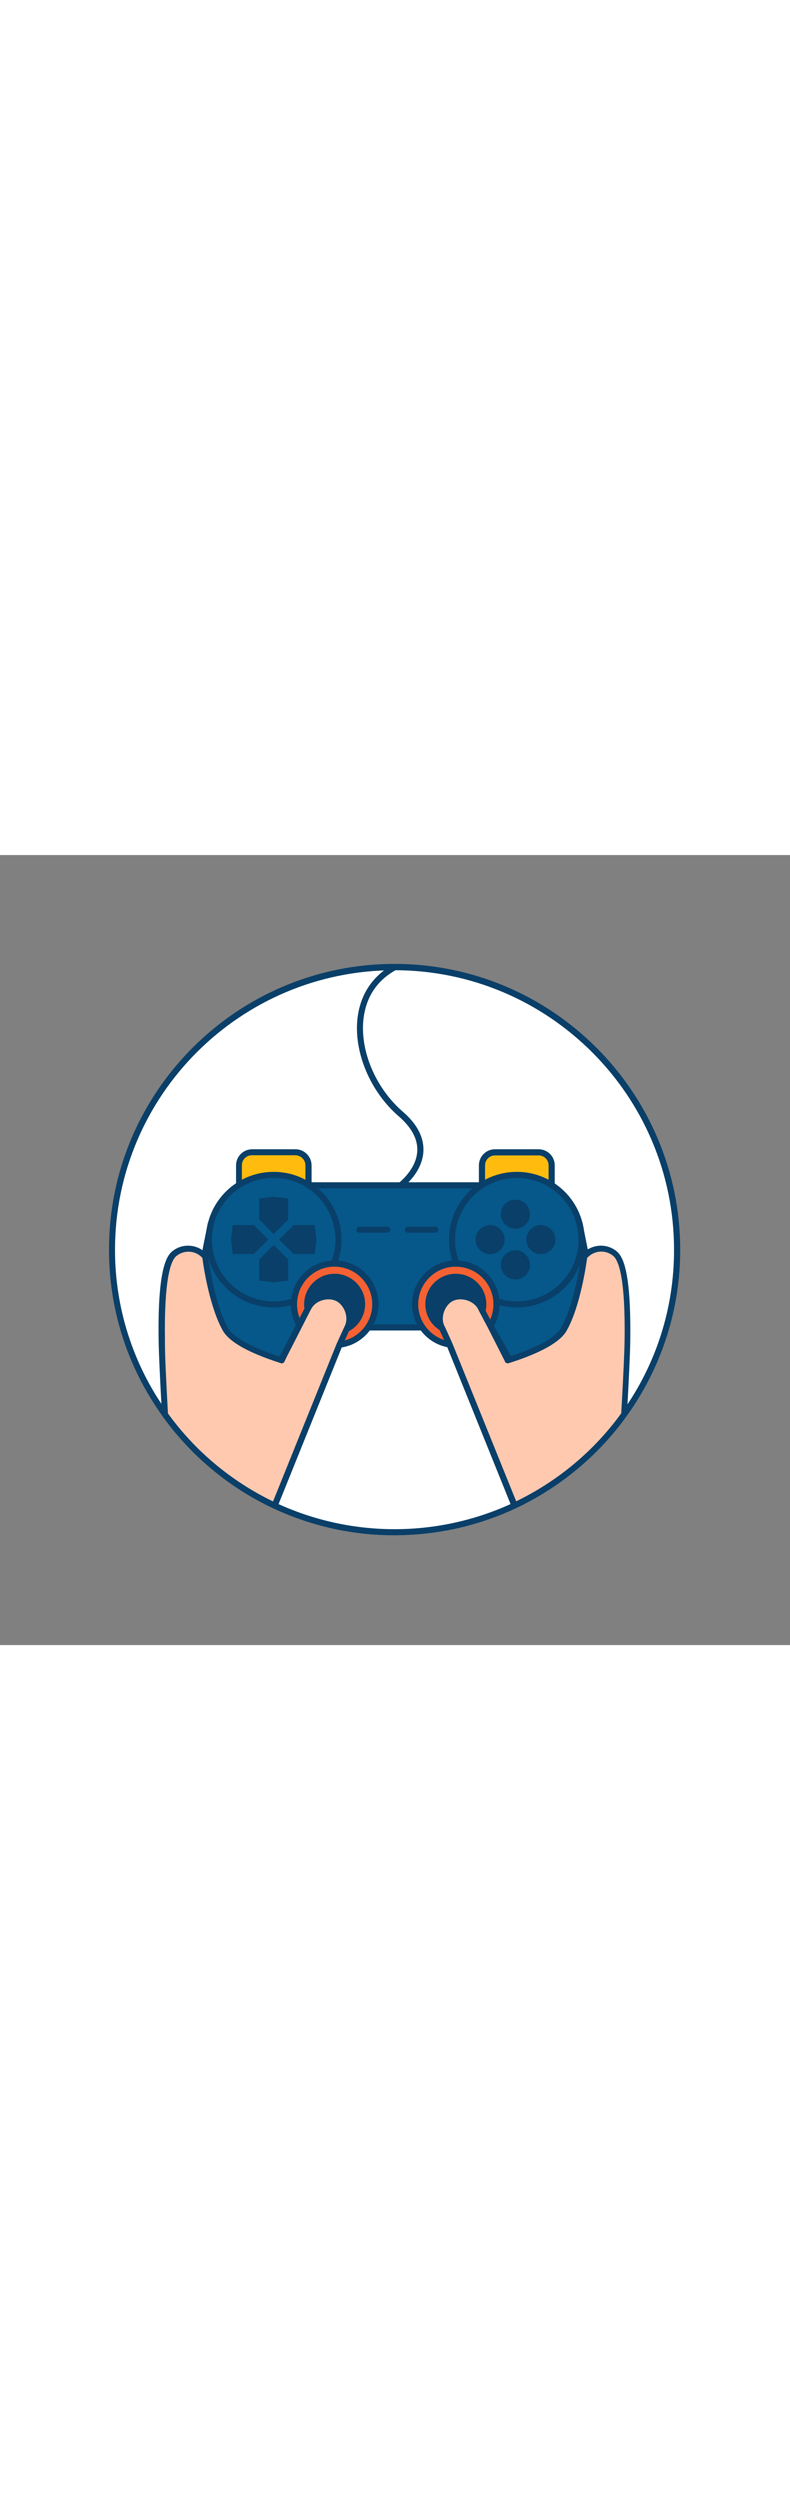 <svg version="1.1" id="Layer_1" xmlns="http://www.w3.org/2000/svg" xmlns:xlink="http://www.w3.org/1999/xlink" x="0px" y="0px" viewBox="0 0 500 500" style="width: 158px;" xml:space="preserve" data-imageid="gaming-32" imageName="Gaming" class="illustrations_image">
<rect x="0" y="0" width="500" height="500" fill="#808080" stroke="none"/>
<style type="text/css">
	.st0_gaming-32{fill:#FFFFFF;}
	.st1_gaming-32{fill:#093F68;}
	.st2_gaming-32{fill:#68E1FD;}
	.st3_gaming-32{fill:#FFBC0E;}
	.st4_gaming-32{fill:#F56132;}
	.st5_gaming-32{fill:#FFC9B0;}
</style>
<g id="line_gaming-32">
	<path class="st0_gaming-32" d="M428.5,249.7c0,98.8-80.1,178.8-178.8,178.8c-57.6,0-111.7-27.8-145.3-74.6l0,0c-57.6-80.2-39.2-192,41-249.6&#10;&#9;&#9;c30.4-21.8,66.9-33.6,104.3-33.6C348.5,70.9,428.5,150.9,428.5,249.7z"/>
	<path class="st1_gaming-32" d="M249.7,430.5c-26.5,0.1-52.7-5.8-76.7-17c-27.9-13.1-52.1-33.2-70.1-58.3c0-0.1-0.1-0.1-0.1-0.2&#10;&#9;&#9;c-22.1-30.7-33.9-67.5-33.8-105.3C68.9,150,150,68.9,249.7,68.9S430.5,150,430.5,249.7c0.1,37.8-11.8,74.7-33.9,105.4&#10;&#9;&#9;c-18,25.1-42.2,45.1-70.1,58.3C302.4,424.7,276.2,430.5,249.7,430.5z M106.1,353.1c17.7,24.5,41.2,44,68.5,56.9&#10;&#9;&#9;c47.6,22.2,102.6,22.2,150.2,0c27.4-12.9,51-32.5,68.6-57c21.7-30,33.3-66.1,33.2-103.2c0-97.6-79.4-176.9-176.9-176.9&#10;&#9;&#9;S72.8,152.1,72.8,249.7c-0.1,37,11.5,73.1,33.2,103.2l0,0C106,352.9,106.1,353,106.1,353.1z"/>
</g>
<g id="gaming_gaming-32">
	<rect x="185.4" y="209" class="st2_gaming-32 targetColor" width="145.4" height="90" style="fill: rgb(6, 87, 138);"/>
	<path class="st1_gaming-32" d="M330.8,300.9H185.4c-1.1,0-1.9-0.8-1.9-1.9c0,0,0,0,0,0v-90c0-1.1,0.9-1.9,1.9-1.9c0,0,0,0,0,0h145.4&#10;&#9;&#9;c1.1,0,1.9,0.8,1.9,1.9c0,0,0,0,0,0v90C332.7,300.1,331.9,300.9,330.8,300.9C330.8,300.9,330.8,300.9,330.8,300.9z M187.3,297.1&#10;&#9;&#9;h141.6v-86.2H187.3V297.1z"/>
	<path class="st2_gaming-32 targetColor" d="M133.4,233.4c0,0-15.8,76-16.3,97.1s28.8,33,43,15.9s51.6-89.1,51.6-89.1L133.4,233.4z" style="fill: rgb(6, 87, 138);"/>
	<path class="st1_gaming-32" d="M142.7,356.6c-3.4,0-6.9-0.7-10.1-1.9c-10.8-4.1-17.7-13.6-17.4-24.2c0.6-21,15.7-94.3,16.3-97.4&#10;&#9;&#9;c0.1-0.5,0.4-1,0.9-1.3c0.5-0.3,1-0.3,1.6-0.2l78.3,24c0.5,0.2,1,0.6,1.2,1.1c0.2,0.5,0.2,1.1-0.1,1.6&#10;&#9;&#9;c-1.5,2.9-37.7,72.4-51.9,89.4C157,353.4,150,356.6,142.7,356.6z M134.9,235.9c-2.5,12.3-15.3,76-15.8,94.7&#10;&#9;&#9;c-0.2,9,5.6,17,14.9,20.5c7.3,2.8,17.6,2.7,24.7-5.8c12.6-15.1,44.1-74.8,50.4-86.7L134.9,235.9z"/>
	<path class="st3_gaming-32" d="M159.6,188.1h27.3c4.6,0,8.4,3.8,8.4,8.4v21.2l0,0h-44l0,0v-21.2C151.3,191.9,155,188.1,159.6,188.1z"/>
	<path class="st1_gaming-32" d="M195.3,219.7h-44c-1.1,0-1.9-0.9-1.9-1.9c0,0,0,0,0,0v-21.4c0-5.6,4.5-10.2,10.2-10.2H187&#10;&#9;&#9;c5.6,0,10.2,4.6,10.2,10.2v21.4C197.2,218.8,196.3,219.6,195.3,219.7z M153.1,215.8h40.2v-19.4c0-3.5-2.8-6.3-6.3-6.4c0,0,0,0,0,0&#10;&#9;&#9;h-27.6c-3.5,0-6.3,2.8-6.3,6.3V215.8z"/>
	<circle class="st2_gaming-32 targetColor" cx="173.2" cy="243.4" r="41" style="fill: rgb(6, 87, 138);"/>
	<path class="st1_gaming-32" d="M173.2,286.3c-23.7,0-42.9-19.2-42.9-42.9s19.2-42.9,42.9-42.9s42.9,19.2,42.9,42.9l0,0&#10;&#9;&#9;C216.1,267.1,196.9,286.3,173.2,286.3z M173.2,204.3c-21.6,0-39.1,17.5-39.1,39.1s17.5,39.1,39.1,39.1s39.1-17.5,39.1-39.1&#10;&#9;&#9;c0,0,0,0,0,0C212.3,221.8,194.8,204.3,173.2,204.3L173.2,204.3z"/>
	<circle class="st4_gaming-32" cx="211.8" cy="284.4" r="25.8"/>
	<path class="st1_gaming-32" d="M211.8,312c-15.3,0-27.7-12.4-27.7-27.7c0-15.3,12.4-27.7,27.7-27.7c15.3,0,27.7,12.4,27.7,27.7l0,0&#10;&#9;&#9;C239.5,299.7,227.1,312,211.8,312z M211.8,260.5c-13.2,0-23.8,10.7-23.8,23.8c0,13.2,10.7,23.8,23.8,23.8s23.8-10.7,23.8-23.8l0,0&#10;&#9;&#9;C235.6,271.2,224.9,260.6,211.8,260.5L211.8,260.5z"/>
	<circle class="st1_gaming-32" cx="211.8" cy="284.4" r="17.4"/>
	<path class="st1_gaming-32" d="M211.8,303.6c-10.6,0-19.3-8.6-19.3-19.3c0-10.6,8.6-19.3,19.3-19.3c10.6,0,19.3,8.6,19.3,19.3l0,0&#10;&#9;&#9;C231,295,222.4,303.6,211.8,303.6z M211.8,269c-8.5,0-15.4,6.9-15.4,15.4c0,8.5,6.9,15.4,15.4,15.4c8.5,0,15.4-6.9,15.4-15.4&#10;&#9;&#9;C227.2,275.9,220.3,269,211.8,269L211.8,269z"/>
	<polygon class="st1_gaming-32" points="182.4,230.7 173.2,239.9 164.1,230.7 164.1,217.4 173.2,216.3 182.4,217.4 &#9;"/>
	<polygon class="st1_gaming-32" points="182.4,256 173.2,246.8 164.1,256 164.1,269.3 173.2,270.4 182.4,269.3 &#9;"/>
	<polygon class="st1_gaming-32" points="185.9,252.5 176.7,243.4 185.9,234.2 199.1,234.2 200.3,243.4 199.1,252.5 &#9;"/>
	<polygon class="st1_gaming-32" points="160.6,252.5 169.8,243.4 160.6,234.2 147.3,234.2 146.2,243.4 147.3,252.5 &#9;"/>
	<path class="st2_gaming-32 targetColor" d="M366.9,233.4c0,0,15.7,76,16.3,97.1s-28.8,33-43,15.9s-51.7-89.1-51.7-89.1L366.9,233.4z" style="fill: rgb(6, 87, 138);"/>
	<path class="st1_gaming-32" d="M357.6,356.6c-7.3,0-14.3-3.2-18.9-8.9c-14.2-17-50.4-86.5-51.9-89.4c-0.5-0.9-0.1-2.1,0.8-2.6&#10;&#9;&#9;c0.1-0.1,0.2-0.1,0.3-0.1l78.4-24c1-0.3,2.1,0.3,2.4,1.3c0,0.1,0,0.1,0,0.2c0.6,3.1,15.8,76.4,16.4,97.4&#10;&#9;&#9;c0.3,10.6-6.5,20.1-17.4,24.2C364.5,355.9,361.1,356.5,357.6,356.6z M291.3,258.6c6.2,11.9,37.8,71.6,50.4,86.7&#10;&#9;&#9;c7.1,8.5,17.4,8.6,24.7,5.8c9.3-3.5,15.1-11.5,14.9-20.5c-0.5-18.7-13.3-82.4-15.9-94.7L291.3,258.6z"/>
	<path class="st3_gaming-32" d="M349.1,217.7h-44l0,0v-21.2c0-4.6,3.8-8.4,8.4-8.4l0,0h27.2c4.6,0,8.4,3.8,8.4,8.4v0L349.1,217.7L349.1,217.7z&#10;&#9;&#9;"/>
	<path class="st1_gaming-32" d="M349.1,219.7H305c-1.1,0-1.9-0.9-1.9-1.9c0,0,0,0,0,0v-21.4c0-5.6,4.5-10.2,10.2-10.2h27.6&#10;&#9;&#9;c5.6,0,10.2,4.5,10.2,10.2c0,0,0,0,0,0v21.4C351,218.8,350.2,219.7,349.1,219.7C349.1,219.7,349.1,219.7,349.1,219.7z M307,215.8&#10;&#9;&#9;h40.2v-19.4c0-3.5-2.8-6.3-6.3-6.3h-27.6c-3.5,0-6.3,2.8-6.3,6.3L307,215.8z"/>
	<circle class="st2_gaming-32 targetColor" cx="327.1" cy="243.4" r="41" style="fill: rgb(6, 87, 138);"/>
	<path class="st1_gaming-32" d="M327.1,286.3c-23.7,0-42.9-19.2-42.9-42.9s19.2-42.9,42.9-42.9c23.7,0,42.9,19.2,42.9,42.9&#10;&#9;&#9;C370,267.1,350.8,286.3,327.1,286.3z M327.1,204.3c-21.6,0-39.1,17.5-39.1,39.1c0,21.6,17.5,39.1,39.1,39.1&#10;&#9;&#9;c21.6,0,39.1-17.5,39.1-39.1c0,0,0,0,0,0C366.1,221.8,348.6,204.3,327.1,204.3L327.1,204.3z"/>
	<circle class="st4_gaming-32" cx="288.5" cy="284.4" r="25.8"/>
	<path class="st1_gaming-32" d="M288.5,312c-15.3,0-27.7-12.4-27.7-27.7c0-15.3,12.4-27.7,27.7-27.7c15.3,0,27.7,12.4,27.7,27.7c0,0,0,0,0,0&#10;&#9;&#9;C316.2,299.7,303.8,312,288.5,312z M288.5,260.5c-13.2,0-23.8,10.7-23.8,23.8s10.7,23.8,23.8,23.8s23.8-10.7,23.8-23.8v0&#10;&#9;&#9;C312.3,271.2,301.7,260.6,288.5,260.5L288.5,260.5z"/>
	<circle class="st1_gaming-32" cx="288.5" cy="284.4" r="17.4"/>
	<path class="st1_gaming-32" d="M288.5,303.6c-10.6,0-19.3-8.6-19.3-19.3s8.6-19.3,19.3-19.3c10.6,0,19.3,8.6,19.3,19.3c0,0,0,0,0,0&#10;&#9;&#9;C307.8,295,299.1,303.6,288.5,303.6z M288.5,269c-8.5,0-15.4,6.9-15.4,15.4s6.9,15.4,15.4,15.4c8.5,0,15.4-6.9,15.4-15.4&#10;&#9;&#9;C303.9,275.9,297,269,288.5,269L288.5,269z"/>
	<circle class="st1_gaming-32" cx="310.2" cy="243.4" r="9.2"/>
	<circle class="st1_gaming-32" cx="342.3" cy="243.4" r="9.2"/>
	<circle class="st1_gaming-32" cx="326.2" cy="227.3" r="9.2"/>
	<circle class="st1_gaming-32" cx="326.2" cy="259.4" r="9.2"/>
	<path class="st1_gaming-32" d="M245,239h-17.5c-1.1,0-1.9-0.9-1.9-1.9s0.9-1.9,1.9-1.9c0,0,0,0,0,0H245c1.1,0,1.9,0.9,1.9,1.9&#10;&#9;&#9;C246.9,238.1,246.1,239,245,239z"/>
	<path class="st1_gaming-32" d="M275.6,239h-17.5c-1.1,0-1.9-0.9-1.9-1.9c0-1.1,0.9-1.9,1.9-1.9h17.5c1.1,0,1.9,0.9,1.9,1.9&#10;&#9;&#9;S276.6,239,275.6,239C275.6,239,275.6,239,275.6,239z"/>
	<path class="st5_gaming-32" d="M219.8,299c-0.1,0.2-0.2,0.4-0.3,0.5l-0.2,0.5l-4.5,10l-41.1,101.7c-27.7-13-51.5-32.9-69.4-57.7l0,0&#10;&#9;&#9;c-1-17.8-2-37-2.1-46.5c-0.5-31.3,1.9-50.4,7.9-55.2c5.8-4.7,14.3-4.1,19.2,1.5l0.3,0.4c0,0,3.8,30,12.9,46&#10;&#9;&#9;c4.6,8,20.4,14.8,35,19.5l0.5,0.2c0.1-0.3,1.6-3.4,3.7-7.5l0.1-0.1c2-3.9,4.5-8.8,6.8-13.2c0.3-0.6,0.6-1.1,0.9-1.7&#10;&#9;&#9;c2.3-4.5,4.3-8.3,5.1-10c0.3-0.6,0.5-0.9,0.5-0.9c0.8-1.5,1.9-2.8,3.2-3.8c4.5-3.6,11.1-4.2,15.6-1.8&#10;&#9;&#9;C219.6,283.8,223,292.3,219.8,299z"/>
	<path class="st1_gaming-32" d="M173.8,413.6c-0.3,0-0.6-0.1-0.8-0.2c-27.9-13.1-52.1-33.2-70.1-58.3c-0.2-0.3-0.4-0.7-0.4-1.1&#10;&#9;&#9;c-1.3-23.9-2-38.7-2.1-46.5c-0.7-44,4.6-53.4,8.6-56.7c6.6-5.4,16.3-4.6,21.9,1.8l0.2,0.3c0.3,0.3,0.5,0.7,0.6,1.1&#10;&#9;&#9;c0,0.3,3.8,29.8,12.6,45.3c3.4,6,14.8,12.3,32.8,18.2c0.6-1.1,1.5-2.9,3-6l0.1-0.2c1.3-2.5,2.8-5.4,4.3-8.4l6.1-11.8&#10;&#9;&#9;c1.1-2.1,1.9-3.8,2.4-4.8l0.5-1c0.9-1.7,2.2-3.2,3.7-4.4c5-4,12.4-4.8,17.7-2c6.2,3.4,10.4,13,6.7,20.7c-0.1,0.2-0.2,0.5-0.3,0.7&#10;&#9;&#9;l-4.6,10.3l-41,101.7c-0.2,0.5-0.6,0.9-1.1,1.1C174.3,413.5,174,413.6,173.8,413.6z M106.3,353.4c17.2,23.8,40.1,42.9,66.5,55.7&#10;&#9;&#9;l40.3-99.9l4.8-10.5c0.1-0.2,0.2-0.3,0.2-0.5l0.1-0.1c2.8-5.8-0.5-13.2-5.1-15.7c-3.9-2.1-9.7-1.4-13.4,1.6c-1.1,0.9-2.1,2-2.7,3.2&#10;&#9;&#9;l-0.5,0.9c-0.5,1-1.3,2.6-2.4,4.7l-6,11.8c-1.5,3-3,5.9-4.3,8.4c0,0.1-0.1,0.1-0.1,0.2c-1.1,2.1-3.4,6.7-3.6,7.2&#10;&#9;&#9;c-0.1,0.5-0.5,0.9-0.9,1.1c-0.5,0.2-1,0.3-1.5,0.1l-0.5-0.2c-19.9-6.4-32-13.2-36.1-20.3c-8.6-15.1-12.5-41.8-13-46.1&#10;&#9;&#9;c-4.3-4.8-11.5-5.3-16.5-1.2c-3.6,3-7.8,14.7-7.2,53.7C104.3,315.2,105,329.8,106.3,353.4z"/>
	<path class="st5_gaming-32" d="M397.1,307.5C397,317,396,336.2,395,354c-17.8,24.8-41.7,44.7-69.4,57.7l-41.1-101.8l-4.6-10.3l-0.1-0.2&#10;&#9;&#9;c0-0.1-0.1-0.2-0.2-0.4c-3.2-6.6,0.3-15.2,5.9-18.2c5.1-2.8,13.2-1.5,17.5,3.6c0.5,0.6,1,1.3,1.3,2c0,0,0.4,0.8,1.1,2.2&#10;&#9;&#9;s1.8,3.6,3.1,6c0,0,0,0,0,0.1c0.6,1.1,1.2,2.3,1.8,3.5c0.1,0.3,0.3,0.6,0.5,0.9c4.8,9.2,10.4,20.3,10.5,20.8&#10;&#9;&#9;c0.4-0.1,0.9-0.3,1.3-0.4c14.4-4.7,29.8-11.3,34.3-19.2c9.1-16,12.9-46,12.9-46c0.3-0.4,0.7-0.8,1.1-1.2c5.1-4.9,13-5.2,18.5-0.8&#10;&#9;&#9;C395.2,257.1,397.6,276.2,397.1,307.5z"/>
	<path class="st1_gaming-32" d="M325.6,413.6c-0.2,0-0.5-0.1-0.7-0.1c-0.5-0.2-0.9-0.6-1.1-1.1l-41.1-101.9l-4.6-10.1c0,0,0-0.1,0-0.1&#10;&#9;&#9;c-0.1-0.2-0.2-0.4-0.3-0.6c-3.7-7.7,0.5-17.3,6.7-20.7s15.3-1.5,19.9,4.1c0.6,0.7,1.1,1.5,1.5,2.3c0,0,0.4,0.8,1.1,2.2&#10;&#9;&#9;s1.8,3.6,3.1,6l0.1,0.2c0.5,1.1,1.1,2.2,1.7,3.4c0.2,0.4,0.3,0.6,0.4,0.9c6.2,12.1,8.8,17.2,9.9,19.4c18.1-5.9,29.4-12.2,32.9-18.2&#10;&#9;&#9;c8.8-15.5,12.6-45,12.6-45.3c0-0.4,0.2-0.7,0.4-1c0.4-0.5,0.8-0.9,1.2-1.3c5.8-5.6,14.8-6,21-0.9c4,3.3,9.2,12.7,8.6,56.7l0,0&#10;&#9;&#9;c-0.1,7.9-0.8,22.7-2.1,46.6c0,0.4-0.1,0.7-0.4,1c-18,25.1-42.2,45.1-70.1,58.3C326.1,413.5,325.9,413.6,325.6,413.6z M281.5,298.5&#10;&#9;&#9;c0,0,0,0.1,0.1,0.1l4.7,10.4l40.4,100c26.4-12.8,49.3-31.9,66.5-55.7c1.3-23.5,2-38.1,2.1-45.9l0,0c0.6-39-3.6-50.7-7.2-53.7&#10;&#9;&#9;c-4.7-3.9-11.5-3.6-15.9,0.7c-0.2,0.2-0.4,0.4-0.6,0.6c-0.6,4.4-4.4,31-13,46.1c-4,7-15.9,13.8-35.4,20.1c-0.4,0.1-0.8,0.3-1.3,0.4&#10;&#9;&#9;c-1,0.3-2.1-0.2-2.4-1.2c0,0,0-0.1,0-0.1c-0.2-0.4-2.2-4.4-10.4-20.5c-0.2-0.3-0.4-0.7-0.5-1c-0.6-1.1-1.2-2.3-1.8-3.4l0,0&#10;&#9;&#9;l-0.1-0.1c-1.2-2.4-2.3-4.5-3.1-5.9l-1.1-2.2c-0.3-0.6-0.7-1.1-1.1-1.6c-3.5-4.2-10.5-5.7-15.1-3.2s-7.8,10-5,15.7L281.5,298.5z&#10;&#9;&#9; M397.1,307.5L397.1,307.5z"/>
	<path class="st1_gaming-32" d="M253.5,210.9c-1.1,0-1.9-0.9-1.9-1.9c0-0.6,0.3-1.2,0.8-1.5c0.1-0.1,11.3-8.6,11.7-20.4&#10;&#9;&#9;c0.3-7.4-3.7-14.8-11.8-21.8c-17.8-15.4-28.3-40.1-26.1-61.4c1.6-15.3,9.4-27.3,22.6-34.6c1-0.5,2.1-0.1,2.6,0.9&#10;&#9;&#9;c0.4,0.9,0.1,2-0.7,2.5C235.4,81,231,94.4,230,104.2c-2.1,20.1,7.9,43.4,24.8,58.1c9.1,7.8,13.5,16.2,13.2,24.9&#10;&#9;&#9;c-0.5,13.7-12.8,23-13.3,23.3C254.4,210.8,253.9,210.9,253.5,210.9z"/>
</g>
</svg>